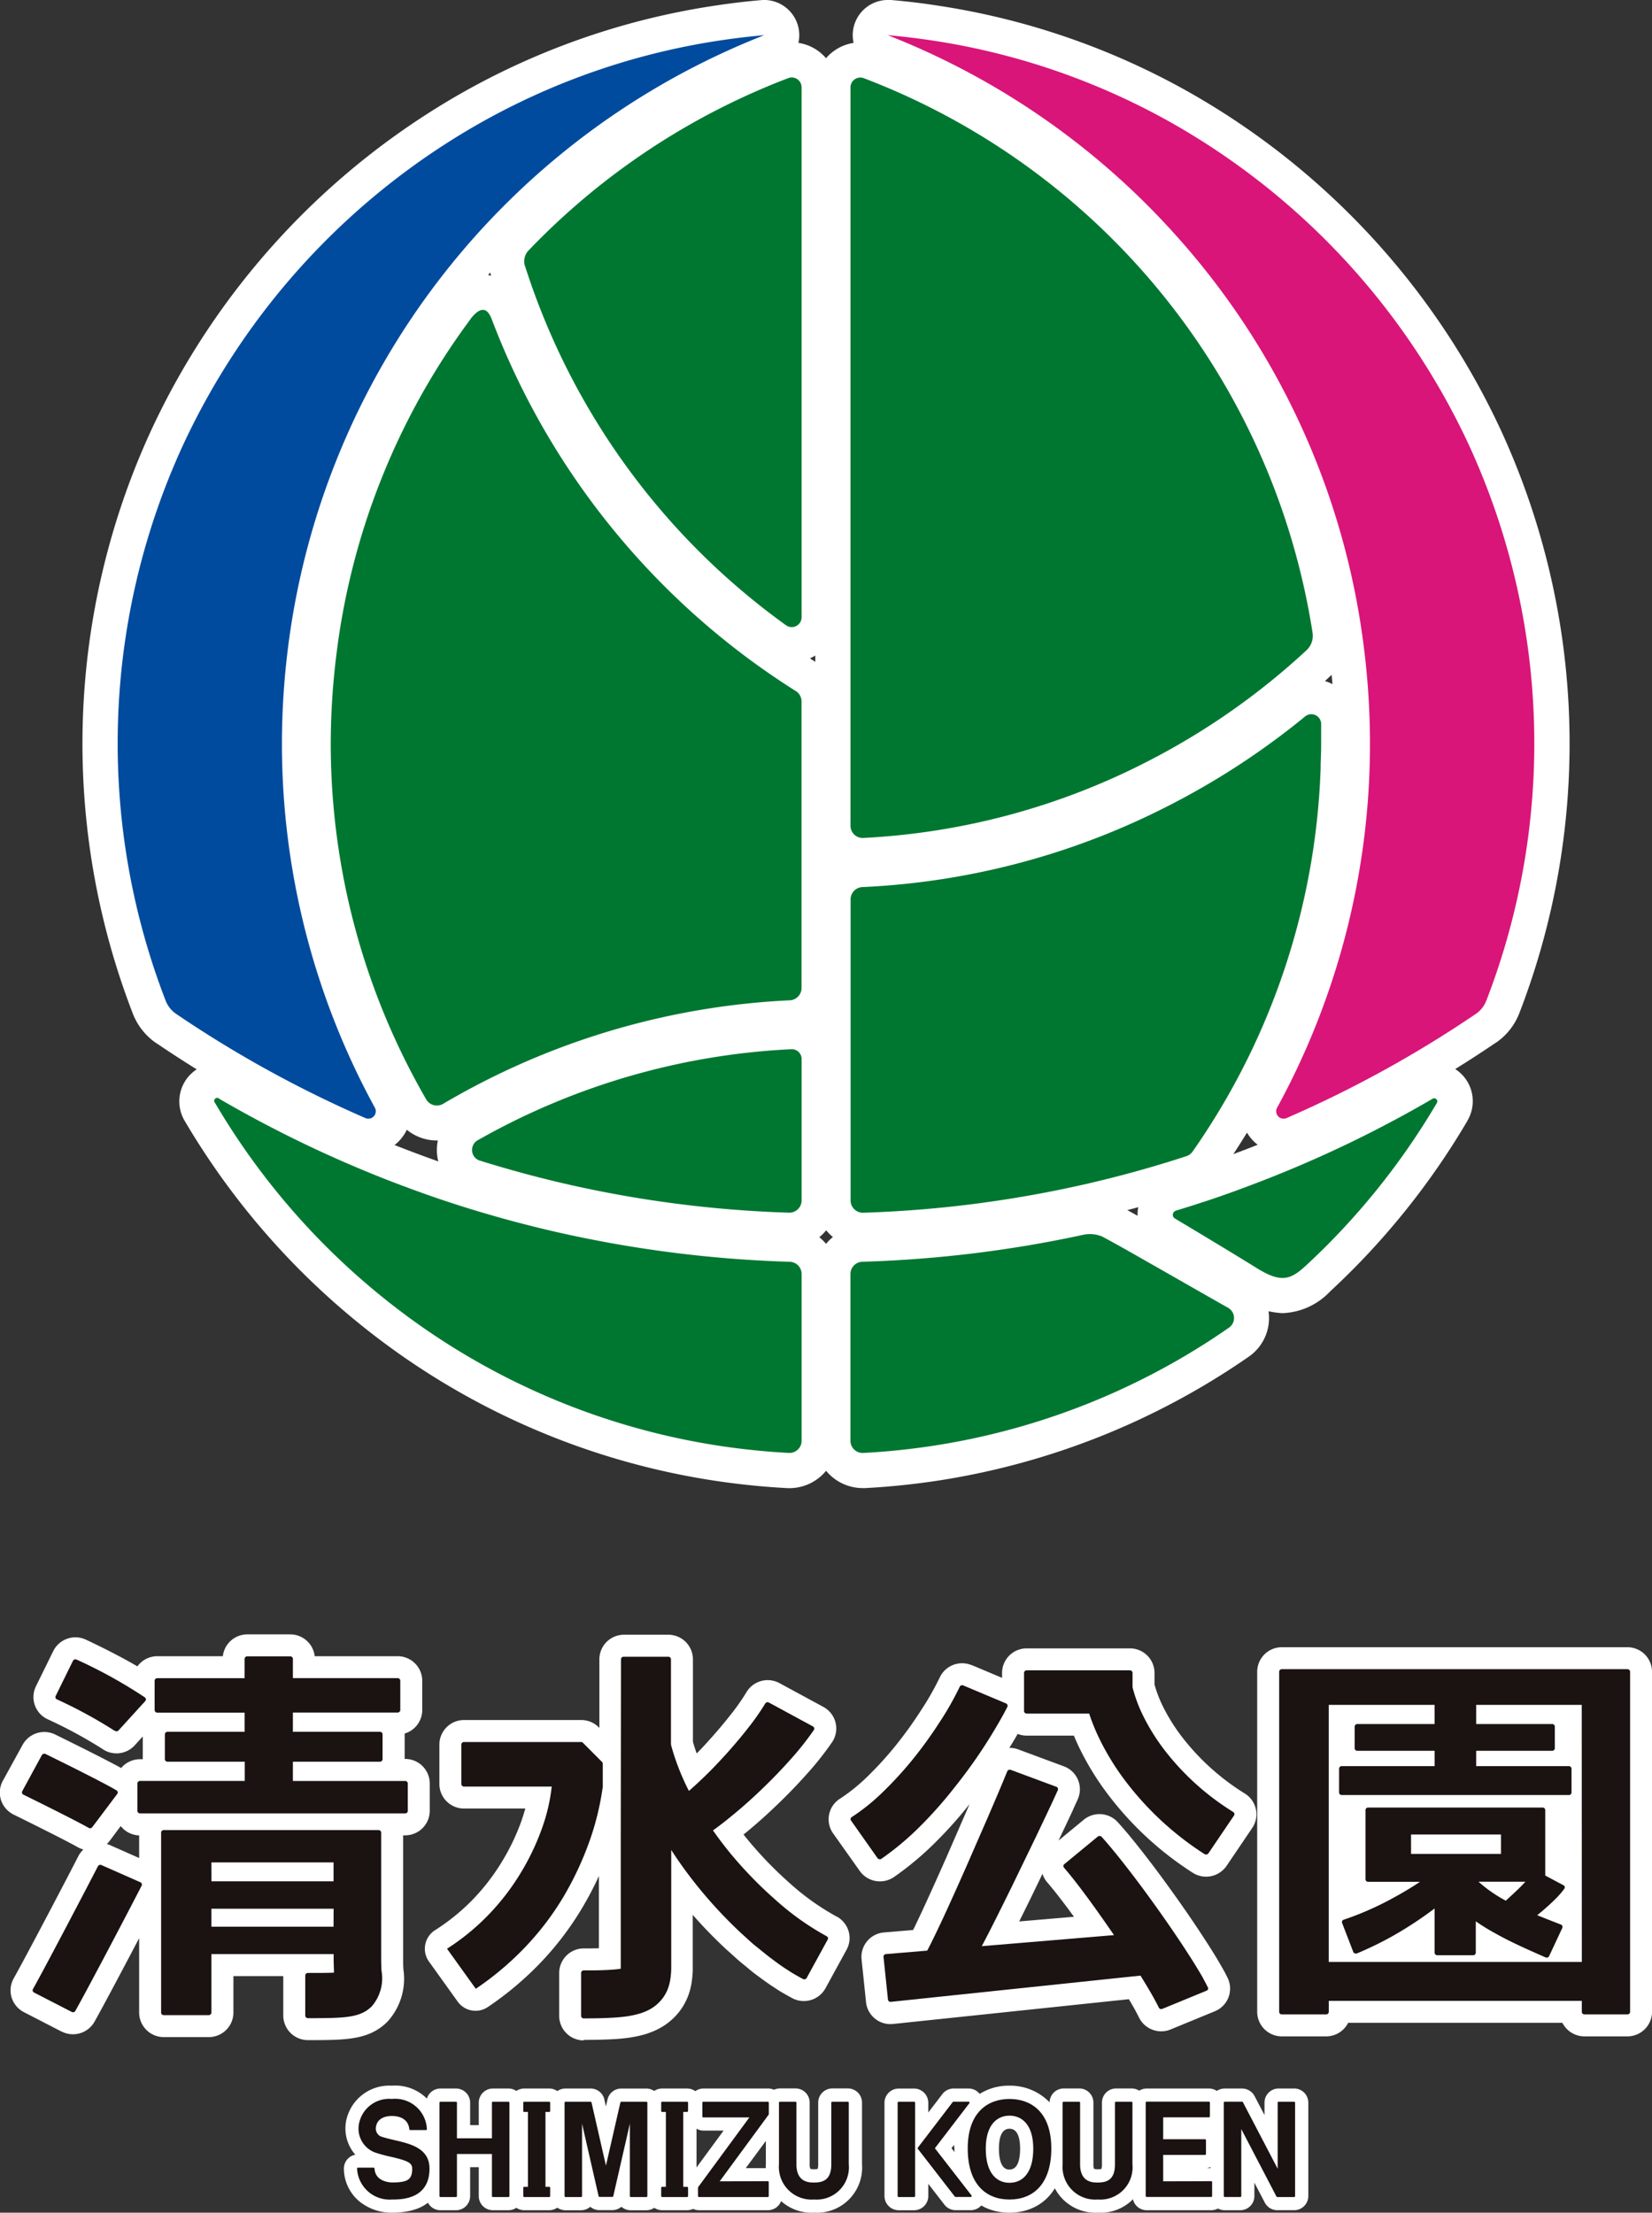 <svg xmlns="http://www.w3.org/2000/svg" width="56.334" height="75.432" viewBox="0 0 56.334 75.432">
  <rect x="0" y="0" width="56.334" height="75.432" fill="#333333" stroke="none"/>
  <g id="mini_logo" transform="translate(-1979.805 -691.58)">
    <g id="グループ_40" data-name="グループ 40" transform="translate(1983.817 692.778)">
      <path id="パス_42" data-name="パス 42" d="M24.079,27.8h0a2.9,2.9,0,0,1-1.5-.51c-.944-.582-1.824-1.111-2.755-1.67a1.342,1.342,0,0,1,.265-2.457c.395-.119.8-.249,1.24-.4.5-.171.99-.35,1.5-.546A39.657,39.657,0,0,0,28.6,19.457l.009-.005a1.3,1.3,0,0,1,1.774,1.787l0,.006a25.668,25.668,0,0,1-3.542,4.692c-.367.385-.75.762-1.139,1.122A2.343,2.343,0,0,1,24.079,27.8Zm-1.1-3.075c.281.171.566.345.856.525.071.044.128.076.173.1l.058-.053c.352-.325.7-.666,1.03-1.014q.306-.322.6-.654-1,.443-2.011.832C23.45,24.552,23.216,24.64,22.982,24.725Z" transform="translate(15.644 15.768)" fill="#fff"/>
      <path id="パス_43" data-name="パス 43" d="M22.667,21.741a2.091,2.091,0,0,1,.973.224c.487.259.853.468,1.24.69l.222.127,1.22.7q.79.452,1.634.93a1.6,1.6,0,0,1,.126,2.7,25.351,25.351,0,0,1-10.736,4.251c-.784.115-1.577.194-2.355.235l-.086,0a1.618,1.618,0,0,1-1.614-1.618V24.3a1.613,1.613,0,0,1,1.567-1.617,40.234,40.234,0,0,0,7.308-.891A2.434,2.434,0,0,1,22.667,21.741Zm2.969,4.106-.5-.287-1.217-.694-.226-.13c-.353-.2-.662-.379-1.058-.592a42.611,42.611,0,0,1-6.944.906v4.094c.437-.039.875-.091,1.311-.154A22.938,22.938,0,0,0,25.636,25.847Z" transform="translate(10.499 17.934)" fill="#fff"/>
      <path id="パス_44" data-name="パス 44" d="M3.063,19.28h0a1.3,1.3,0,0,1,.657.179,40.118,40.118,0,0,0,5.766,2.764c.566.216,1.058.394,1.5.544,1.245.422,2.535.787,3.833,1.086a40.347,40.347,0,0,0,7.781,1,1.607,1.607,0,0,1,1.572,1.615v5.68a1.616,1.616,0,0,1-1.7,1.616c-.777-.041-1.569-.12-2.353-.235A25.243,25.243,0,0,1,8,28.247a25.595,25.595,0,0,1-6.064-7A1.3,1.3,0,0,1,3.063,19.28Zm18.711,7.937a42.7,42.7,0,0,1-7.492-1.029c-1.376-.317-2.744-.7-4.064-1.152-.471-.159-.99-.348-1.588-.576q-1.016-.39-2.014-.834.294.333.6.655A23.209,23.209,0,0,0,9.5,26.376a22.845,22.845,0,0,0,10.963,4.779c.436.064.874.115,1.311.154Z" transform="translate(0.351 15.768)" fill="#fff"/>
      <path id="パス_45" data-name="パス 45" d="M18.448,26.358c-.018,0-.034,0-.052,0a40.756,40.756,0,0,1-7.851-1.013c-1.01-.232-2.023-.507-3.012-.815a1.579,1.579,0,0,1-.313-2.876A25.363,25.363,0,0,1,18.457,18.39l.075,0a1.535,1.535,0,0,1,1.532,1.535v4.815a1.619,1.619,0,0,1-1.616,1.62ZM10.237,22.8q.423.107.846.2a38.293,38.293,0,0,0,6.583.92V20.847A23,23,0,0,0,10.237,22.8Z" transform="translate(4.459 14.983)" fill="#fff"/>
      <path id="パス_46" data-name="パス 46" d="M10.25,4.982h0a1.515,1.515,0,0,1,1.438,1.131l0,.006c.012.034.026.067.039.1l0,.013a24.553,24.553,0,0,0,3.941,6.742,24.682,24.682,0,0,0,5.883,5.182,1.624,1.624,0,0,1,.759,1.369v9.769a1.619,1.619,0,0,1-1.54,1.616A24.585,24.585,0,0,0,9.5,34.275,1.62,1.62,0,0,1,7.286,33.7l0,0A25.477,25.477,0,0,1,3.866,20.949a25.976,25.976,0,0,1,.2-3.142A25.41,25.41,0,0,1,8.84,5.818l0-.006.007-.01a1.928,1.928,0,0,1,.134-.173A1.663,1.663,0,0,1,10.25,4.982Zm9.671,14.971a27.056,27.056,0,0,1-6.1-5.455,26.916,26.916,0,0,1-3.814-6.169A23.033,23.033,0,0,0,6.443,18.1a23.568,23.568,0,0,0-.181,2.85A23.088,23.088,0,0,0,8.979,31.816a27.008,27.008,0,0,1,10.942-3.254Z" transform="translate(2.204 3.185)" fill="#fff"/>
      <path id="パス_47" data-name="パス 47" d="M30.208,12.311a1.536,1.536,0,0,1,1.534,1.534V14.5c0,.266-.009.526-.018.745l0,.128v.008a25.423,25.423,0,0,1-4.079,12.979c-.157.242-.326.493-.5.744a1.614,1.614,0,0,1-.827.617c-1.138.372-2.317.7-3.5.972a40.94,40.94,0,0,1-7.85,1.015h-.052a1.62,1.62,0,0,1-1.616-1.62V19.827a1.619,1.619,0,0,1,1.541-1.616A24.23,24.23,0,0,0,24.9,15.51a24.778,24.778,0,0,0,4.338-2.851A1.534,1.534,0,0,1,30.208,12.311ZM25.32,27.522c.108-.158.213-.315.312-.468a23.023,23.023,0,0,0,3.681-11.436A27.114,27.114,0,0,1,26,17.64a26.6,26.6,0,0,1-10.311,2.921v8.717a38.467,38.467,0,0,0,6.583-.921C23.3,28.12,24.326,27.839,25.32,27.522Z" transform="translate(10.5 9.635)" fill="#fff"/>
      <path id="パス_48" data-name="パス 48" d="M17.7.769h0A1.535,1.535,0,0,1,19.231,2.3V20.364A1.538,1.538,0,0,1,17.695,21.9a1.522,1.522,0,0,1-.895-.29,25.32,25.32,0,0,1-5.7-5.667A25.351,25.351,0,0,1,7.455,8.758,1.735,1.735,0,0,1,7.848,7.04l.005-.005A25.531,25.531,0,0,1,17.15.87,1.526,1.526,0,0,1,17.7.769ZM16.834,18.6V3.593A23.179,23.179,0,0,0,9.863,8.407a22.939,22.939,0,0,0,3.173,6.127A22.882,22.882,0,0,0,16.834,18.6Z" transform="translate(5.291 -0.522)" fill="#fff"/>
      <path id="パス_49" data-name="パス 49" d="M14.826.77a1.539,1.539,0,0,1,.54.1l.007,0A25.433,25.433,0,0,1,31.433,20.716l0,.01a1.871,1.871,0,0,1-.576,1.642,25.356,25.356,0,0,1-5.621,3.944,24.984,24.984,0,0,1-10.252,2.775,1.615,1.615,0,0,1-1.694-1.616V2.3A1.534,1.534,0,0,1,14.826.77ZM29.019,20.8A23.044,23.044,0,0,0,15.689,3.591V26.636a22.6,22.6,0,0,0,8.449-2.454A22.974,22.974,0,0,0,29.019,20.8Z" transform="translate(10.5 -0.522)" fill="#fff"/>
      <path id="パス_50" data-name="パス 50" d="M23.25,0a1.2,1.2,0,0,1,.435,2.315A24.693,24.693,0,0,0,8.195,22.284,25.044,25.044,0,0,0,8,25.339a24.783,24.783,0,0,0,3.021,11.852A1.438,1.438,0,0,1,11,38.626a1.448,1.448,0,0,1-1.819.6l-.006,0a40.9,40.9,0,0,1-6.65-3.659l-.005,0a2.17,2.17,0,0,1-.8-1,25.519,25.519,0,0,1,.6-19.851A25.65,25.65,0,0,1,12.982,3.143,25.018,25.018,0,0,1,21.668.178c.475-.071.973-.129,1.476-.173Q23.2,0,23.25,0ZM7.732,35.88A27.016,27.016,0,0,1,5.816,21.99,27.048,27.048,0,0,1,15.054,4.754q-.453.229-.9.479A23.235,23.235,0,0,0,4.5,15.706a23.123,23.123,0,0,0-.575,17.91A38.648,38.648,0,0,0,7.732,35.88Z" transform="translate(-1.198 -1.199)" fill="#fff"/>
      <path id="パス_51" data-name="パス 51" d="M15.164,0q.053,0,.106,0c.5.044,1,.1,1.479.174a25.014,25.014,0,0,1,8.684,2.965A25.649,25.649,0,0,1,36.09,14.7,25.519,25.519,0,0,1,36.7,34.552a2.173,2.173,0,0,1-.8,1l-.005,0a40.9,40.9,0,0,1-6.65,3.659l-.006,0a1.451,1.451,0,0,1-1.845-2.029,24.785,24.785,0,0,0,3.022-11.854,25.041,25.041,0,0,0-.194-3.055A24.571,24.571,0,0,0,24.08,8.8a24.766,24.766,0,0,0-9.351-6.485A1.2,1.2,0,0,1,15.164,0ZM34.488,33.616a23.123,23.123,0,0,0-.575-17.91A23.235,23.235,0,0,0,24.258,5.233q-.445-.25-.9-.479a27.046,27.046,0,0,1,2.5,2.444A26.956,26.956,0,0,1,32.6,21.991a27.441,27.441,0,0,1,.212,3.348A27.228,27.228,0,0,1,30.681,35.88,38.637,38.637,0,0,0,34.488,33.616Z" transform="translate(11.094 -1.199)" fill="#fff"/>
      <path id="パス_52" data-name="パス 52" d="M20.438,24.311a.144.144,0,0,0-.024.265l0,0c.946.568,1.835,1.1,2.792,1.692.823.508,1.143.4,1.673-.092.372-.344.735-.7,1.085-1.068a24.4,24.4,0,0,0,3.377-4.473.105.105,0,0,0-.143-.145,40.734,40.734,0,0,1-5.941,2.848c-.562.216-1.068.4-1.545.562-.421.141-.848.278-1.277.408" transform="translate(15.644 15.768)" fill="#007731"/>
      <path id="パス_53" data-name="パス 53" d="M23.075,23.023a1.085,1.085,0,0,0-.656-.058,41.359,41.359,0,0,1-7.522.917.42.42,0,0,0-.408.419v5.68a.418.418,0,0,0,.438.419c.746-.039,1.5-.115,2.245-.224A24.038,24.038,0,0,0,27.4,26.127a.4.4,0,0,0-.032-.675c-.987-.558-1.891-1.079-2.858-1.628-.491-.28-.874-.5-1.433-.8" transform="translate(10.499 17.934)" fill="#007731"/>
      <path id="パス_54" data-name="パス 54" d="M10.6,23.9c-.478-.162-.983-.346-1.545-.56a41.218,41.218,0,0,1-5.941-2.848.1.1,0,0,0-.143.143,24.4,24.4,0,0,0,5.779,6.676A24.043,24.043,0,0,0,20.29,32.341c.746.109,1.5.184,2.245.224a.416.416,0,0,0,.438-.419v-5.68a.417.417,0,0,0-.408-.417A41.5,41.5,0,0,1,14.55,25.02c-1.331-.306-2.66-.682-3.948-1.119" transform="translate(0.351 15.768)" fill="#007731"/>
      <path id="パス_55" data-name="パス 55" d="M7.891,23.385c.963.3,1.942.566,2.923.792a39.516,39.516,0,0,0,7.62.983.42.42,0,0,0,.431-.421V19.924a.336.336,0,0,0-.35-.337,23.992,23.992,0,0,0-10.7,3.106.381.381,0,0,0,.075.692" transform="translate(4.459 14.983)" fill="#007731"/>
      <path id="パス_56" data-name="パス 56" d="M10.563,6.525c-.139-.38-.344-.489-.677-.105-.03.034-.055.073-.083.111a24.077,24.077,0,0,0-4.55,11.421,24.766,24.766,0,0,0-.19,3A24.2,24.2,0,0,0,8.32,33.1a.421.421,0,0,0,.575.147,25.643,25.643,0,0,1,11.822-3.529.421.421,0,0,0,.4-.419V19.526a.415.415,0,0,0-.2-.353,25.788,25.788,0,0,1-10.3-12.506c-.019-.047-.038-.094-.055-.141" transform="translate(2.204 3.185)" fill="#007731"/>
      <path id="パス_57" data-name="パス 57" d="M30,13.586a25.907,25.907,0,0,1-4.548,2.989,25.4,25.4,0,0,1-10.558,2.833.42.42,0,0,0-.4.419V30.089a.419.419,0,0,0,.431.421,39.685,39.685,0,0,0,7.62-.985c1.145-.263,2.286-.579,3.4-.944a.407.407,0,0,0,.212-.158q.243-.347.483-.716A24.222,24.222,0,0,0,30.523,15.34l0-.135c.009-.235.017-.468.017-.705v-.654A.334.334,0,0,0,30,13.586" transform="translate(10.5 9.635)" fill="#007731"/>
      <path id="パス_58" data-name="パス 58" d="M8.6,8.392a24.116,24.116,0,0,0,8.9,12.247.336.336,0,0,0,.532-.274V2.3a.335.335,0,0,0-.457-.312A24.178,24.178,0,0,0,8.719,7.864a.535.535,0,0,0-.122.528" transform="translate(5.291 -0.522)" fill="#007731"/>
      <path id="パス_59" data-name="パス 59" d="M14.947,1.99a.336.336,0,0,0-.457.314V27.471a.416.416,0,0,0,.434.419,23.778,23.778,0,0,0,9.763-2.643,24.146,24.146,0,0,0,5.354-3.756.674.674,0,0,0,.207-.59,24.215,24.215,0,0,0-15.3-18.91" transform="translate(10.5 -0.522)" fill="#007731"/>
      <path id="パス_60" data-name="パス 60" d="M3.413,15.205a24.321,24.321,0,0,0-.577,18.913.98.98,0,0,0,.359.449,39.629,39.629,0,0,0,6.454,3.551.253.253,0,0,0,.321-.353A25.863,25.863,0,0,1,6.8,25.339a26.244,26.244,0,0,1,.2-3.2A25.892,25.892,0,0,1,23.249,1.2q-.705.062-1.408.165a23.831,23.831,0,0,0-8.272,2.824A24.444,24.444,0,0,0,3.413,15.205" transform="translate(-1.198 -1.199)" fill="#004b9e"/>
      <path id="パス_61" data-name="パス 61" d="M35,15.205a24.321,24.321,0,0,1,.577,18.913.98.98,0,0,1-.359.449,39.629,39.629,0,0,1-6.454,3.551.253.253,0,0,1-.321-.353,25.863,25.863,0,0,0,3.168-12.427,26.244,26.244,0,0,0-.2-3.2A25.766,25.766,0,0,0,24.971,8a25.841,25.841,0,0,0-9.806-6.8q.705.062,1.408.165a23.831,23.831,0,0,1,8.272,2.824A24.444,24.444,0,0,1,35,15.205" transform="translate(11.094 -1.199)" fill="#d91579"/>
    </g>
    <g id="グループ_39" data-name="グループ 39" transform="translate(1980.553 748.046)">
      <path id="パス_62" data-name="パス 62" d="M39.719,3.535h1.463a.84.84,0,0,1,.836.744h2.826a.839.839,0,0,1,.841.836v1a.838.838,0,0,1-.6.8q0,.013,0,.026v.84H45.1a.839.839,0,0,1,.841.836v.934a.839.839,0,0,1-.841.835h-.066v4.2c0,.135,0,.257.009.365v.012a2.171,2.171,0,0,1-.549,1.78c-.633.624-1.413.624-2.706.624a.84.84,0,0,1-.842-.836V15.184h-1.7v1.244a.839.839,0,0,1-.84.836H36.871a.839.839,0,0,1-.84-.836V13.891c-.548,1.044-1.224,2.317-1.522,2.848a.843.843,0,0,1-1.112.339l-.007,0L32.1,16.413a.844.844,0,0,1-.421-.509.834.834,0,0,1,.074-.641c.47-.839,1.925-3.616,2.2-4.159a.845.845,0,0,1,.177-.235.844.844,0,0,1-.192-.079c-.214-.122-.914-.485-2.19-1.113a.846.846,0,0,1-.43-.5.836.836,0,0,1,.062-.646L32.057,7.3l.005-.009a.844.844,0,0,1,1.109-.341c1.09.536,1.83.911,2.246,1.141a.841.841,0,0,1,.647-.3h.091V7.015l-.273.3a.842.842,0,0,1-1.121.114h0a15.663,15.663,0,0,0-1.849-1,.833.833,0,0,1-.4-1.125l.59-1.2a.846.846,0,0,1,.756-.469.837.837,0,0,1,.353.078c.052.024.976.453,1.76.912a.842.842,0,0,1,.681-.346h2.233A.84.84,0,0,1,39.719,3.535Zm.805,1.5h-.148a.748.748,0,0,1-.283.582.748.748,0,0,1,.283.586v.654a.746.746,0,0,1-.2.51.746.746,0,0,1,.2.51v.655a.746.746,0,0,1-.091.358h.33a.746.746,0,0,1-.091-.358V7.876a.746.746,0,0,1,.2-.51.746.746,0,0,1-.2-.51V6.2a.748.748,0,0,1,.283-.586A.748.748,0,0,1,40.525,5.033Zm-5.367.853c-.313-.181-.672-.369-1-.533l-.007.015c.318.16.681.352.993.534Zm-.936,3.261c-.274-.142-.646-.33-1.15-.58l-.039.072c.449.224.84.421,1.139.576Zm1.81,1.24a.841.841,0,0,1-.629-.319l-.373.5a.838.838,0,0,1-.1.111.848.848,0,0,1,.124.045l.978.433Zm1.8.565h-.173l-.064,0h-.07v4.811h.215V14.435a.746.746,0,0,1,.163-.467.746.746,0,0,1-.163-.467v-.614a.746.746,0,0,1,.163-.467.746.746,0,0,1-.163-.467v-.644A.746.746,0,0,1,37.836,10.952Zm5.617,0h-.135a.746.746,0,0,1,.091.358v.644a.746.746,0,0,1-.163.467.746.746,0,0,1,.163.467V13.5a.746.746,0,0,1-.163.467.746.746,0,0,1,.163.467v.152c0,.14,0,.268.008.381l0,.063a.749.749,0,0,1-.719.784c-.078,0-.166.005-.259.007v.043c.6-.012.862-.053,1-.188.107-.106.119-.242.1-.655V15.01c0-.115-.01-.258-.01-.422V10.955h-.018ZM35.126,12.39l-.12-.053c-.418.8-1.134,2.166-1.613,3.055l.115.059C33.974,14.589,34.689,13.23,35.126,12.39Z" transform="translate(-32.034 -4.284)" fill="#fff"/>
      <path id="パス_63" data-name="パス 63" d="M69.818,4.071h3.517a.839.839,0,0,1,.841.836v.4a4.265,4.265,0,0,0,.277.724,6.34,6.34,0,0,0,.731,1.15,8.07,8.07,0,0,0,2.07,1.838.831.831,0,0,1,.252,1.177l-.874,1.29-.005.007a.845.845,0,0,1-1.151.226A11.19,11.19,0,0,1,72.6,9.066a9.479,9.479,0,0,1-1.052-1.739c-.043-.1-.084-.189-.122-.281H69.818a.84.84,0,0,1-.309-.059l-.084.145c-.063.108-.13.218-.2.331a.842.842,0,0,1,.3.051l1.559.578a.834.834,0,0,1,.473,1.126l-.161.352,0,.007-.193.411-.3.634.861-.71A.844.844,0,0,1,72.926,10c.391.434.716.85,1.016,1.238s.618.821.959,1.3.634.909.91,1.331c.181.276.319.493.445.7l.044.073c.059.1.12.2.182.312l.027.047c.027.047.057.1.09.165l.065.129a.834.834,0,0,1-.433,1.148l-1.508.62a.843.843,0,0,1-1.079-.413c-.058-.119-.144-.279-.256-.472l-.087-.147-8.036.844a.847.847,0,0,1-.093.005.837.837,0,0,1-.834-.744v-.005l-.152-1.457a.836.836,0,0,1,.767-.919l.989-.083.051-.1c.133-.277.254-.534.37-.787.235-.513.481-1.059.729-1.621l.776-1.782a14.817,14.817,0,0,1-1.154,1.292,10.447,10.447,0,0,1-1.423,1.192.845.845,0,0,1-1.162-.2l-.913-1.287a.831.831,0,0,1,.233-1.183,6.112,6.112,0,0,0,.946-.764A11.89,11.89,0,0,0,65.36,7.37a13.608,13.608,0,0,0,.85-1.182,9.592,9.592,0,0,0,.643-1.128.842.842,0,0,1,1.078-.42l.01,0,1.036.436V4.907A.839.839,0,0,1,69.818,4.071Zm2.879,1.5h-.573a.749.749,0,0,1,.535.494,6.18,6.18,0,0,0,.252.64,7.972,7.972,0,0,0,.884,1.459A9.642,9.642,0,0,0,75.761,10.1L75.89,9.9a9.552,9.552,0,0,1-1.884-1.8,7.839,7.839,0,0,1-.9-1.425,5.653,5.653,0,0,1-.405-1.1Zm-4.552.785-.225-.095c-.134.239-.285.489-.454.748a15.051,15.051,0,0,1-.944,1.31A13.38,13.38,0,0,1,65.434,9.5q-.306.3-.614.542l.138.195c.225-.185.456-.394.7-.636a13.44,13.44,0,0,0,1.084-1.222c.364-.46.677-.891.957-1.319.162-.248.3-.474.429-.689Zm1.748,2.9L69.6,9.14l-.061.145-.355.828,0,0-.718,1.645c-.252.572-.5,1.125-.739,1.646-.121.262-.246.529-.383.815l-.005.011-.066.133c-.044.089-.088.178-.131.261l0,.007-.053.1a.749.749,0,0,1-.6.4l-.737.062.013.125,5.933-.623-3.348.28a.749.749,0,0,1-.725-1.1c.079-.15.164-.311.246-.472.253-.5.516-1.025.805-1.616l.787-1.626Zm5.08,6.094c-.115-.19-.243-.392-.414-.652-.266-.406-.554-.826-.879-1.284s-.632-.874-.924-1.254c-.168-.218-.345-.445-.536-.677l-.137.113c.171.219.329.432.464.615.275.374.558.775.864,1.227a.749.749,0,0,1-.354,1.121l.56-.059a.749.749,0,0,1,.715.35c.1.16.228.37.354.586l.015.025Zm-3.544-2.129-.089-.121c-.228-.31-.528-.71-.824-1.054a.843.843,0,0,1-.161-.289l-.338.7c-.159.325-.31.631-.456.923Z" transform="translate(-35.554 -4.343)" fill="#fff"/>
      <path id="パス_64" data-name="パス 64" d="M80.339,4.027H92.121a.839.839,0,0,1,.841.835V16.457a.839.839,0,0,1-.841.836H90.658a.842.842,0,0,1-.752-.462H82.6a.841.841,0,0,1-.751.462H80.339a.839.839,0,0,1-.841-.836V4.862A.839.839,0,0,1,80.339,4.027Zm1.014,1.5H81v10.27h.25a.752.752,0,0,1,.342-.376.749.749,0,0,1-.4-.662V5.992A.746.746,0,0,1,81.352,5.525Zm10.111,0h-.311a.746.746,0,0,1,.163.467v8.765a.749.749,0,0,1-.4.662.752.752,0,0,1,.342.376h.2ZM86.371,7.1a.747.747,0,0,1-.114-.212.748.748,0,0,1-.114.212.748.748,0,0,1,.114.212A.747.747,0,0,1,86.371,7.1Zm-2.354,3.139H83.94v1.034h.083a.75.75,0,0,1-.027-.2v-.662A.751.751,0,0,1,84.017,10.241Zm4.556,0h-.031a.751.751,0,0,1,.02.173v.662a.75.75,0,0,1-.027.2h.038Zm-2.249,1.585H85.77a.747.747,0,0,1,0,.392.749.749,0,0,1,.526.715v.074a.748.748,0,0,1,.308-.3l.055-.026q-.062-.053-.12-.106A.749.749,0,0,1,86.323,11.826Z" transform="translate(-37.375 -4.338)" fill="#fff"/>
      <path id="パス_65" data-name="パス 65" d="M53,17.379a.837.837,0,0,1-.839-.835V15.078a.838.838,0,0,1,.84-.835c.171,0,.347,0,.514-.005h0l0-2.465a11.118,11.118,0,0,1-.589,1.12,10.37,10.37,0,0,1-1.4,1.835,10.979,10.979,0,0,1-1.8,1.514.749.749,0,0,1-1.026-.185l-.98-1.366a.749.749,0,0,1,.2-1.065A7.1,7.1,0,0,0,49.191,12.6a7.257,7.257,0,0,0,1-1.286,7.522,7.522,0,0,0,.7-1.468l0-.006c.042-.12.08-.243.114-.366H48.916a.839.839,0,0,1-.841-.835V7.293a.839.839,0,0,1,.841-.836H52.91a.838.838,0,0,1,.6.247l.021.021,0-2.342a.839.839,0,0,1,.841-.834H55.88a.839.839,0,0,1,.841.835l0,2.812q.056.2.128.4.2-.2.4-.425c.273-.3.527-.6.751-.886a7.556,7.556,0,0,0,.544-.772A.842.842,0,0,1,59.675,5.2l1.5.813,0,0a.835.835,0,0,1,.291,1.2,10.616,10.616,0,0,1-.887,1.114c-.308.344-.627.674-.979,1.012s-.7.651-1.054.941l-.1.08.085.105a13.129,13.129,0,0,0,1.5,1.561,8.407,8.407,0,0,0,1.581,1.126l.005,0a.843.843,0,0,1,.411.5.824.824,0,0,1-.069.638l-.717,1.31a.843.843,0,0,1-1.145.333l-.035-.019c-.179-.1-.365-.2-.541-.322-.22-.139-.419-.287-.581-.407-.14-.1-.261-.2-.379-.3-.053-.044-.106-.087-.16-.13l-.015-.012c-.119-.1-.231-.2-.339-.3l-.162-.144-.015-.013a16.136,16.136,0,0,1-1.155-1.187l0,1.741q0,.013,0,.026c0,.021,0,.041,0,.062,0,.065,0,.145-.011.245a2.74,2.74,0,0,1-.075.463q0,.018-.01.037l-.009.031a2.058,2.058,0,0,1-.1.272l-.015.031-.016.032a1.95,1.95,0,0,1-.178.3,2.155,2.155,0,0,1-.623.573l-.019.011a2.466,2.466,0,0,1-.3.15c-.078.031-.153.058-.222.082l-.034.011a4.093,4.093,0,0,1-.721.14c-.2.023-.371.032-.544.039-.294.014-.57.016-.85.017Zm.659-1.647v.139l.126-.005c.154-.007.292-.014.445-.031h.008a2.584,2.584,0,0,0,.446-.084c.045-.015.09-.032.13-.048l.007,0c.02-.009.074-.039.1-.055a.65.65,0,0,0,.174-.161l.01-.013a.931.931,0,0,0,.044-.083l.009-.018c.007-.017.014-.04.025-.078l.005-.017a1.214,1.214,0,0,0,.031-.194q0-.01,0-.02c0-.048.005-.087.006-.141,0-.022,0-.045,0-.068v-.613l0-3.351a.749.749,0,0,1,1.378-.407c.207.32.428.633.658.93A14.758,14.758,0,0,0,58.9,13.2l.166.148c.1.09.2.176.292.257.059.047.117.095.175.143.1.085.2.165.3.235l.015.011c.156.116.29.215.427.3l.08-.147a11.109,11.109,0,0,1-1.293-.987,14.636,14.636,0,0,1-1.677-1.741c-.191-.235-.38-.485-.577-.765a.749.749,0,0,1,.174-1.039c.2-.146.407-.3.624-.483.323-.266.64-.549.969-.865s.618-.617.9-.93c.1-.117.211-.239.319-.369l-.3-.162q-.139.193-.305.405c-.247.315-.524.641-.823.971s-.6.637-.9.913c-.124.117-.253.234-.383.346a.749.749,0,0,1-1.156-.227,8.825,8.825,0,0,1-.66-1.675,1.083,1.083,0,0,1-.038-.285l0-2.2h-.2l-.013,9.814q0,.012,0,.024v.023c0,.017,0,.035,0,.052a.749.749,0,0,1-.623.712c-.067.011-.13.02-.192.026-.134.015-.285.023-.416.029Zm-4.276-1.3.1.14a9.751,9.751,0,0,0,.962-.878,8.87,8.87,0,0,0,1.2-1.57,10.181,10.181,0,0,0,.84-1.779,8.51,8.51,0,0,0,.4-1.611c0-.02.006-.04.01-.06v0c0-.092,0-.275,0-.448l-.265-.266H49.574v.022h2.333a.749.749,0,0,1,.745.829,6.945,6.945,0,0,1-.348,1.529,9.018,9.018,0,0,1-.835,1.758,8.747,8.747,0,0,1-1.2,1.549A8.137,8.137,0,0,1,49.387,14.429Z" transform="translate(-33.84 -4.286)" fill="#fff"/>
      <path id="パス_66" data-name="パス 66" d="M35.2,6.825A16.134,16.134,0,0,0,33.226,5.75a.084.084,0,0,1-.042-.114l.59-1.2a.094.094,0,0,1,.123-.042,16.5,16.5,0,0,1,2.332,1.291.084.084,0,0,1,.01.124l-.911,1a.093.093,0,0,1-.124.012m-.773,3.288.852-1.133a.084.084,0,0,0-.024-.123c-.307-.185-1.119-.6-2.42-1.241a.1.1,0,0,0-.124.036l-.671,1.234a.086.086,0,0,0,.04.117c1.234.607,1.982.993,2.227,1.133a.093.093,0,0,0,.12-.024m-.574,6.259c.484-.862,1.949-3.656,2.259-4.266a.085.085,0,0,0-.044-.116L34.746,11.4a.093.093,0,0,0-.121.041c-.3.581-1.746,3.348-2.216,4.187a.084.084,0,0,0,.037.116l1.287.662a.094.094,0,0,0,.124-.036M45.1,8.532H41.274V7.876H44.24a.089.089,0,0,0,.092-.087V6.943a.089.089,0,0,0-.092-.087H41.274V6.2h3.57a.09.09,0,0,0,.092-.087v-1a.09.09,0,0,0-.092-.087h-3.57V4.371a.089.089,0,0,0-.092-.087H39.719a.089.089,0,0,0-.092.087v.657H36.651a.089.089,0,0,0-.092.087v1a.089.089,0,0,0,.092.087h2.977v.654H37a.089.089,0,0,0-.092.087v.847A.089.089,0,0,0,37,7.876h2.632v.655H36.064a.089.089,0,0,0-.092.087v.934a.089.089,0,0,0,.092.086H45.1a.089.089,0,0,0,.092-.086V8.619a.089.089,0,0,0-.092-.087m-1.132,7.679c-.4.4-.933.408-2.18.408a.091.091,0,0,1-.093-.087V15.164a.09.09,0,0,1,.092-.087c.341,0,.662,0,.887-.01v-.019c0-.132-.011-.285-.011-.461v-.152H38.494v1.993a.089.089,0,0,1-.091.087H36.871a.089.089,0,0,1-.091-.087V10.293a.089.089,0,0,1,.091-.087H37.6v0h5.917v0h.675a.089.089,0,0,1,.092.087v4.294c0,.155.005.289.01.405a1.463,1.463,0,0,1-.326,1.218m-5.472-4.257H42.66v-.644H38.494Zm4.166.934H38.494V13.5H42.66Z" transform="translate(-32.034 -4.284)" fill="#1a1311"/>
      <path id="パス_67" data-name="パス 67" d="M69.112,5.948a.087.087,0,0,1,.045.118c-.123.244-.251.466-.381.688-.144.245-.294.485-.448.72-.309.472-.643.927-1,1.373a14.284,14.284,0,0,1-1.147,1.292,9.761,9.761,0,0,1-1.319,1.106.1.1,0,0,1-.131-.022L63.826,9.94a.082.082,0,0,1,.025-.118,6.867,6.867,0,0,0,1.064-.857,12.581,12.581,0,0,0,1.025-1.121,14.489,14.489,0,0,0,.9-1.246,10.31,10.31,0,0,0,.694-1.22.092.092,0,0,1,.119-.044Zm7.747,3.7a8.785,8.785,0,0,1-2.265-2.011,7.089,7.089,0,0,1-.816-1.287,4.926,4.926,0,0,1-.352-.954V4.907a.089.089,0,0,0-.092-.087H69.818a.089.089,0,0,0-.092.087v1.3a.089.089,0,0,0,.092.087h2.129a6.973,6.973,0,0,0,.282.717,8.679,8.679,0,0,0,.968,1.6,10.473,10.473,0,0,0,2.685,2.474.1.1,0,0,0,.13-.025l.875-1.291a.082.082,0,0,0-.027-.118m-.864,5.981-.064-.127c-.036-.07-.069-.126-.1-.19-.069-.126-.14-.239-.211-.357-.14-.232-.285-.456-.43-.678-.291-.444-.59-.878-.895-1.307s-.617-.855-.942-1.277c-.309-.4-.619-.794-.981-1.2a.1.1,0,0,0-.131-.01l-1.142.941a.082.082,0,0,0-.012.119c.289.336.579.718.859,1.1s.572.8.847,1.2l-4.509.377c.084-.16.169-.321.251-.481q.413-.812.811-1.627l.79-1.631.389-.819.193-.411.159-.349a.085.085,0,0,0-.051-.116l-1.555-.577a.094.094,0,0,0-.118.05l-.129.314-.173.412-.353.824-.718,1.645q-.361.82-.734,1.633-.187.405-.378.8c-.064.128-.129.263-.192.385l-.053.1-1.407.118a.087.087,0,0,0-.083.094l.152,1.457a.09.09,0,0,0,.1.077l8.511-.894c.117.189.233.379.342.567s.205.364.283.523a.093.093,0,0,0,.119.044l1.51-.621a.085.085,0,0,0,.046-.117" transform="translate(-35.554 -4.343)" fill="#1a1311"/>
      <path id="パス_68" data-name="パス 68" d="M92.121,4.776H80.339a.089.089,0,0,0-.092.086V16.457a.089.089,0,0,0,.092.087h1.509a.089.089,0,0,0,.091-.087v-.375h8.628v.375a.089.089,0,0,0,.092.087h1.463a.089.089,0,0,0,.092-.087V4.862a.089.089,0,0,0-.092-.086m-1.554,9.98H81.938V5.992h3.61v.654H82.914a.089.089,0,0,0-.092.087v.738a.089.089,0,0,0,.092.087h2.635V8.08H82.382a.089.089,0,0,0-.092.086v.813a.089.089,0,0,0,.092.087h7.743a.09.09,0,0,0,.092-.087V8.167a.09.09,0,0,0-.092-.086h-3.16V7.558h2.59a.089.089,0,0,0,.092-.087V6.733a.089.089,0,0,0-.092-.087h-2.59V5.992h3.6ZM89.94,12.14l-.619-.329V9.579a.089.089,0,0,0-.092-.087H83.283a.089.089,0,0,0-.092.087v2.358a.089.089,0,0,0,.092.087h1.372l.006,0h.387l-.054.037c-.271.179-.555.348-.845.505a10.431,10.431,0,0,1-1.7.75.083.083,0,0,0-.056.11l.381.988a.1.1,0,0,0,.123.052,11.522,11.522,0,0,0,1.857-.979c.272-.174.535-.359.794-.554V14.44a.089.089,0,0,0,.092.087h1.22a.089.089,0,0,0,.092-.087V13.371c.212.148.429.281.646.4.575.325,1.174.582,1.733.83a.092.092,0,0,0,.122-.044l.449-.96a.085.085,0,0,0-.049-.116c-.277-.108-.545-.212-.807-.319.057-.046.113-.091.169-.138.134-.115.268-.233.4-.363a3.006,3.006,0,0,0,.356-.4.084.084,0,0,0-.032-.124m-5.195-1.726h3.067v.662H84.745Zm3.231,2.256a4.69,4.69,0,0,1-.931-.647l1.6,0q-.1.112-.216.224c-.144.142-.3.282-.449.421" transform="translate(-37.375 -4.338)" fill="#1a1311"/>
      <path id="パス_69" data-name="パス 69" d="M61.319,13.937,60.6,15.25a.094.094,0,0,1-.127.036c-.181-.1-.365-.2-.526-.311-.2-.123-.373-.254-.551-.387s-.342-.272-.514-.408-.325-.286-.486-.429a15.436,15.436,0,0,1-1.721-1.884q-.368-.476-.694-.982v.038l0,3.313v.622c0,.089,0,.165-.011.269a1.977,1.977,0,0,1-.055.341,1.656,1.656,0,0,1-.074.214,1.484,1.484,0,0,1-.132.232,1.4,1.4,0,0,1-.4.373,1.862,1.862,0,0,1-.209.107c-.061.025-.124.047-.187.068a3.326,3.326,0,0,1-.594.115c-.178.02-.336.028-.5.036-.284.013-.551.015-.819.016a.088.088,0,0,1-.092-.086V15.078A.089.089,0,0,1,53,14.992c.253,0,.506,0,.742-.012.131-.006.263-.013.373-.026.055-.005.1-.012.145-.02,0-.026,0-.052,0-.076v-.621l0-3.313.008-6.539a.089.089,0,0,1,.092-.086H55.88a.089.089,0,0,1,.092.086l0,2.868a.333.333,0,0,0,.012.088,8.056,8.056,0,0,0,.6,1.532q.183-.157.359-.325c.3-.277.581-.57.856-.871s.54-.613.788-.929a8.307,8.307,0,0,0,.6-.854.093.093,0,0,1,.125-.033l1.5.813a.086.086,0,0,1,.032.124,9.935,9.935,0,0,1-.828,1.039c-.3.337-.614.658-.938.97s-.66.613-1.011.9c-.213.176-.433.348-.662.513.173.246.354.488.545.723A13.883,13.883,0,0,0,59.552,12.6a9.167,9.167,0,0,0,1.729,1.227.083.083,0,0,1,.037.115M52.91,7.206H48.916a.089.089,0,0,0-.092.087V8.639a.089.089,0,0,0,.092.086h2.99a6.154,6.154,0,0,1-.311,1.363,8.252,8.252,0,0,1-.767,1.614,8,8,0,0,1-1.1,1.417,7.829,7.829,0,0,1-1.392,1.134l.98,1.366A10.2,10.2,0,0,0,50.99,14.21a9.618,9.618,0,0,0,1.3-1.7,10.874,10.874,0,0,0,.9-1.912,9.264,9.264,0,0,0,.44-1.754c.005-.036.012-.072.017-.108h0V8.725c0-.047,0-.544,0-.779a.086.086,0,0,0-.025-.06l-.652-.654a.094.094,0,0,0-.067-.028" transform="translate(-33.84 -4.286)" fill="#1a1311"/>
      <path id="パス_70" data-name="パス 70" d="M46.077,25.13a1.747,1.747,0,0,1-1.087-.365,1.463,1.463,0,0,1-.553-1.125.481.481,0,0,1,.132-.346.486.486,0,0,1,.258-.141,1.354,1.354,0,0,1-.315-1.144A1.5,1.5,0,0,1,46.074,20.8a1.527,1.527,0,0,1,1.642,1.462v.017a.482.482,0,0,1-.283.438,1.169,1.169,0,0,1,.377.906C47.811,24.188,47.586,25.13,46.077,25.13Z" transform="translate(-33.458 -6.164)" fill="#fff"/>
      <path id="パス_71" data-name="パス 71" d="M48.079,20.909h.531a.482.482,0,0,1,.482.482v.765h.294v-.765a.482.482,0,0,1,.482-.482h.53a.483.483,0,0,1,.482.482v3.185a.483.483,0,0,1-.482.482h-.53a.482.482,0,0,1-.482-.482V23.59h-.294v.986a.482.482,0,0,1-.482.482h-.531a.482.482,0,0,1-.482-.482V21.391A.482.482,0,0,1,48.079,20.909Z" transform="translate(-33.808 -6.176)" fill="#fff"/>
      <path id="パス_72" data-name="パス 72" d="M60.345,25.058H58a.482.482,0,0,1-.482-.482v-.289a.48.48,0,0,1,.1-.289l1.216-1.655h-.682a.482.482,0,0,1-.482-.482v-.471a.482.482,0,0,1,.482-.482h2.2a.483.483,0,0,1,.482.482v.391a.482.482,0,0,1-.082.268l-.012.017L59.59,23.623h.755a.483.483,0,0,1,.482.482v.471A.483.483,0,0,1,60.345,25.058Z" transform="translate(-34.907 -6.176)" fill="#fff"/>
      <path id="パス_73" data-name="パス 73" d="M62.265,25.141a1.562,1.562,0,0,1-1.647-1.653v-2.1a.482.482,0,0,1,.482-.482h.53a.482.482,0,0,1,.482.482v2.1a.367.367,0,0,0,.024.16.461.461,0,0,0,.128.012.528.528,0,0,0,.12-.01.508.508,0,0,0,.019-.162v-2.1a.483.483,0,0,1,.482-.482h.53a.482.482,0,0,1,.482.482v2.1A1.54,1.54,0,0,1,62.265,25.141Z" transform="translate(-35.25 -6.176)" fill="#fff"/>
      <path id="パス_74" data-name="パス 74" d="M73.144,25.141A1.562,1.562,0,0,1,71.5,23.489v-2.1a.482.482,0,0,1,.482-.482h.53a.482.482,0,0,1,.482.482v2.1a.367.367,0,0,0,.024.16.462.462,0,0,0,.128.012.523.523,0,0,0,.12-.01.5.5,0,0,0,.019-.162v-2.1a.482.482,0,0,1,.482-.482h.53a.482.482,0,0,1,.482.482v2.1A1.54,1.54,0,0,1,73.144,25.141Z" transform="translate(-36.456 -6.176)" fill="#fff"/>
      <path id="パス_75" data-name="パス 75" d="M51.294,20.909h.849a.483.483,0,0,1,.483.482v.285a.48.48,0,0,1-.16.358v1.9a.478.478,0,0,1,.16.357v.285a.483.483,0,0,1-.483.482h-.849a.483.483,0,0,1-.483-.482v-.285a.478.478,0,0,1,.16-.357v-1.9a.48.48,0,0,1-.16-.358v-.285A.483.483,0,0,1,51.294,20.909Z" transform="translate(-34.164 -6.176)" fill="#fff"/>
      <path id="パス_76" data-name="パス 76" d="M77.363,25.058h-2.2a.482.482,0,0,1-.482-.482V21.391a.482.482,0,0,1,.482-.482h2.122a.482.482,0,0,1,.482.482v.471a.482.482,0,0,1-.3.446.48.48,0,0,1,.168.365v.471a.483.483,0,0,1-.431.479h.161a.482.482,0,0,1,.481.482v.471A.482.482,0,0,1,77.363,25.058Z" transform="translate(-36.808 -6.176)" fill="#fff"/>
      <path id="パス_77" data-name="パス 77" d="M56.582,20.909h.85a.482.482,0,0,1,.482.482v.285a.48.48,0,0,1-.16.358v1.9a.479.479,0,0,1,.16.357v.285a.482.482,0,0,1-.482.482h-.85a.482.482,0,0,1-.482-.482v-.285a.479.479,0,0,1,.16-.357v-1.9a.48.48,0,0,1-.16-.358v-.285A.482.482,0,0,1,56.582,20.909Z" transform="translate(-34.75 -6.176)" fill="#fff"/>
      <path id="パス_78" data-name="パス 78" d="M52.878,20.909h.854a.482.482,0,0,1,.468.366l0,.009.054.236.056-.245a.482.482,0,0,1,.468-.365h.854a.482.482,0,0,1,.482.482v3.185a.482.482,0,0,1-.482.482H55.1a.481.481,0,0,1-.318-.119.483.483,0,0,1-.313.115h-.436a.482.482,0,0,1-.312-.115.481.481,0,0,1-.317.119h-.53a.482.482,0,0,1-.482-.482V21.391A.482.482,0,0,1,52.878,20.909Z" transform="translate(-34.34 -6.176)" fill="#fff"/>
      <path id="パス_79" data-name="パス 79" d="M69.729,20.8A1.865,1.865,0,0,1,71.6,22.942c0,1.614-.969,2.189-1.875,2.189s-1.875-.575-1.875-2.189A1.865,1.865,0,0,1,69.729,20.8Zm0,2.858c.3,0,.361-.387.361-.712,0-.309-.063-.678-.361-.678s-.361.369-.361.678C69.369,23.274,69.431,23.661,69.729,23.661Z" transform="translate(-36.052 -6.164)" fill="#fff"/>
      <path id="長方形_27" data-name="長方形 27" d="M.036-.449H.559a.487.487,0,0,1,.486.487V3.213A.486.486,0,0,1,.56,3.7H.037a.487.487,0,0,1-.486-.487V.036A.486.486,0,0,1,.036-.449Z" transform="translate(29.862 15.183)" fill="#fff"/>
      <path id="パス_80" data-name="パス 80" d="M67.606,20.909h.513a.481.481,0,0,1,.381.777l-.962,1.257,1.041,1.343a.482.482,0,0,1-.385.771h-.516a.487.487,0,0,1-.381-.187l-1.26-1.627a.477.477,0,0,1,0-.59l1.19-1.555A.482.482,0,0,1,67.606,20.909Z" transform="translate(-35.839 -6.176)" fill="#fff"/>
      <path id="パス_81" data-name="パス 81" d="M78.156,20.909h.591a.485.485,0,0,1,.428.26l.337.644v-.423a.482.482,0,0,1,.482-.482h.53a.483.483,0,0,1,.482.482v3.185a.483.483,0,0,1-.482.482H79.95a.479.479,0,0,1-.428-.26l-.355-.678v.457a.482.482,0,0,1-.482.482h-.531a.482.482,0,0,1-.482-.482V21.391A.482.482,0,0,1,78.156,20.909Z" transform="translate(-37.14 -6.176)" fill="#fff"/>
      <path id="パス_82" data-name="パス 82" d="M46.077,24.681a1.112,1.112,0,0,1-1.191-1.055.032.032,0,0,1,.033-.032h.531a.032.032,0,0,1,.032.03c.023.47.571.476.595.476.542,0,.689-.1.689-.473,0-.2-.161-.27-.715-.4a5.307,5.307,0,0,1-.555-.15.868.868,0,0,1-.542-.99,1.048,1.048,0,0,1,1.12-.835,1.083,1.083,0,0,1,1.193,1.03.032.032,0,0,1-.033.032H46.7a.031.031,0,0,1-.032-.028c-.009-.12-.08-.452-.6-.452-.3,0-.494.132-.534.353a.3.3,0,0,0,.157.342c.154.053.325.093.492.132.523.122,1.173.273,1.173.965,0,1.055-.967,1.055-1.285,1.055" transform="translate(-33.458 -6.164)" fill="#1a1311"/>
      <path id="パス_83" data-name="パス 83" d="M49.835,21.391v1.215H48.642V21.391a.032.032,0,0,0-.032-.032h-.531a.032.032,0,0,0-.032.032v3.185a.032.032,0,0,0,.032.032h.531a.032.032,0,0,0,.032-.032V23.141h1.193v1.435a.032.032,0,0,0,.033.032h.53a.033.033,0,0,0,.033-.032V21.391a.033.033,0,0,0-.033-.032h-.53a.032.032,0,0,0-.033.032" transform="translate(-33.808 -6.176)" fill="#1a1311"/>
      <path id="パス_84" data-name="パス 84" d="M58.7,24.073l1.67-2.272a.036.036,0,0,0,.006-.019v-.391a.033.033,0,0,0-.033-.032h-2.2a.032.032,0,0,0-.033.032v.471a.032.032,0,0,0,.033.032h1.57l-1.745,2.374a.03.03,0,0,0-.006.019v.289a.032.032,0,0,0,.032.032h2.347a.032.032,0,0,0,.033-.032V24.1a.032.032,0,0,0-.033-.032Z" transform="translate(-34.907 -6.176)" fill="#1a1311"/>
      <path id="パス_85" data-name="パス 85" d="M62.265,24.692a1.114,1.114,0,0,1-1.2-1.2v-2.1a.033.033,0,0,1,.033-.032h.53a.033.033,0,0,1,.033.032v2.1c0,.622.437.622.6.622.292,0,.589-.074.589-.622v-2.1a.033.033,0,0,1,.033-.032h.53a.032.032,0,0,1,.033.032v2.1a1.1,1.1,0,0,1-1.184,1.2" transform="translate(-35.25 -6.176)" fill="#1a1311"/>
      <path id="パス_86" data-name="パス 86" d="M73.144,24.692a1.114,1.114,0,0,1-1.2-1.2v-2.1a.033.033,0,0,1,.033-.032h.53a.033.033,0,0,1,.033.032v2.1c0,.622.437.622.6.622.291,0,.589-.074.589-.622v-2.1a.033.033,0,0,1,.033-.032h.53a.032.032,0,0,1,.033.032v2.1a1.1,1.1,0,0,1-1.184,1.2" transform="translate(-36.456 -6.176)" fill="#1a1311"/>
      <path id="パス_87" data-name="パス 87" d="M52.177,21.676v-.285a.033.033,0,0,0-.034-.032h-.849a.032.032,0,0,0-.034.032v.285a.032.032,0,0,0,.034.032h.126V24.26h-.126a.032.032,0,0,0-.034.031v.285a.032.032,0,0,0,.034.032h.849a.033.033,0,0,0,.034-.032v-.285a.033.033,0,0,0-.034-.031h-.126V21.708h.126a.033.033,0,0,0,.034-.032" transform="translate(-34.164 -6.176)" fill="#1a1311"/>
      <path id="パス_88" data-name="パス 88" d="M75.725,24.073v-.9h1.426a.033.033,0,0,0,.033-.032v-.471a.033.033,0,0,0-.033-.032H75.725v-.747h1.559a.032.032,0,0,0,.033-.032v-.471a.032.032,0,0,0-.033-.032H75.162a.033.033,0,0,0-.033.032v3.185a.033.033,0,0,0,.033.032h2.2a.032.032,0,0,0,.032-.032V24.1a.032.032,0,0,0-.032-.032Z" transform="translate(-36.808 -6.176)" fill="#1a1311"/>
      <path id="パス_89" data-name="パス 89" d="M57.465,21.676v-.285a.032.032,0,0,0-.033-.032h-.85a.032.032,0,0,0-.033.032v.285a.032.032,0,0,0,.033.032h.127V24.26h-.127a.032.032,0,0,0-.033.031v.285a.032.032,0,0,0,.033.032h.85a.032.032,0,0,0,.033-.032v-.285a.032.032,0,0,0-.033-.031H57.3V21.708h.127a.032.032,0,0,0,.033-.032" transform="translate(-34.75 -6.176)" fill="#1a1311"/>
      <path id="パス_90" data-name="パス 90" d="M54.748,21.384l-.493,2.153-.492-2.153a.033.033,0,0,0-.032-.025h-.854a.032.032,0,0,0-.033.032v3.185a.032.032,0,0,0,.033.032h.53a.033.033,0,0,0,.033-.032V22.107l.565,2.472a.033.033,0,0,0,.032.025h.436a.032.032,0,0,0,.032-.025l.566-2.472v2.469a.032.032,0,0,0,.033.032h.53a.033.033,0,0,0,.033-.032V21.391a.033.033,0,0,0-.033-.032H54.78a.033.033,0,0,0-.032.025" transform="translate(-34.34 -6.176)" fill="#1a1311"/>
      <path id="パス_91" data-name="パス 91" d="M69.729,21.253c-.7,0-1.425.413-1.425,1.689,0,1.215.62,1.739,1.425,1.739s1.425-.525,1.425-1.739c0-1.276-.721-1.689-1.425-1.689m0,2.858c-.458,0-.81-.353-.81-1.161,0-.848.41-1.128.81-1.128s.81.279.81,1.128c0,.808-.352,1.161-.81,1.161" transform="translate(-36.052 -6.164)" fill="#1a1311"/>
      <path id="パス_92" data-name="パス 92" d="M65.65,24.608h.529a.032.032,0,0,0,.033-.032V21.391a.032.032,0,0,0-.033-.032H65.65a.032.032,0,0,0-.033.032v3.185a.032.032,0,0,0,.033.032" transform="translate(-35.755 -6.176)" fill="#1a1311"/>
      <path id="パス_93" data-name="パス 93" d="M66.971,22.945l1.176-1.536a.032.032,0,0,0-.027-.051h-.513a.033.033,0,0,0-.027.012l-1.191,1.556a.031.031,0,0,0,0,.038l1.262,1.629a.034.034,0,0,0,.027.013h.516a.032.032,0,0,0,.026-.052Z" transform="translate(-35.839 -6.176)" fill="#1a1311"/>
      <path id="パス_94" data-name="パス 94" d="M79.961,21.391v2.252l-1.185-2.267a.033.033,0,0,0-.028-.018h-.591a.032.032,0,0,0-.032.032v3.185a.032.032,0,0,0,.032.032h.531a.032.032,0,0,0,.032-.032V22.291l1.2,2.3a.032.032,0,0,0,.028.018h.574a.033.033,0,0,0,.033-.032V21.391a.033.033,0,0,0-.033-.032h-.53a.032.032,0,0,0-.033.032" transform="translate(-37.14 -6.176)" fill="#1a1311"/>
    </g>
  </g>
</svg>
